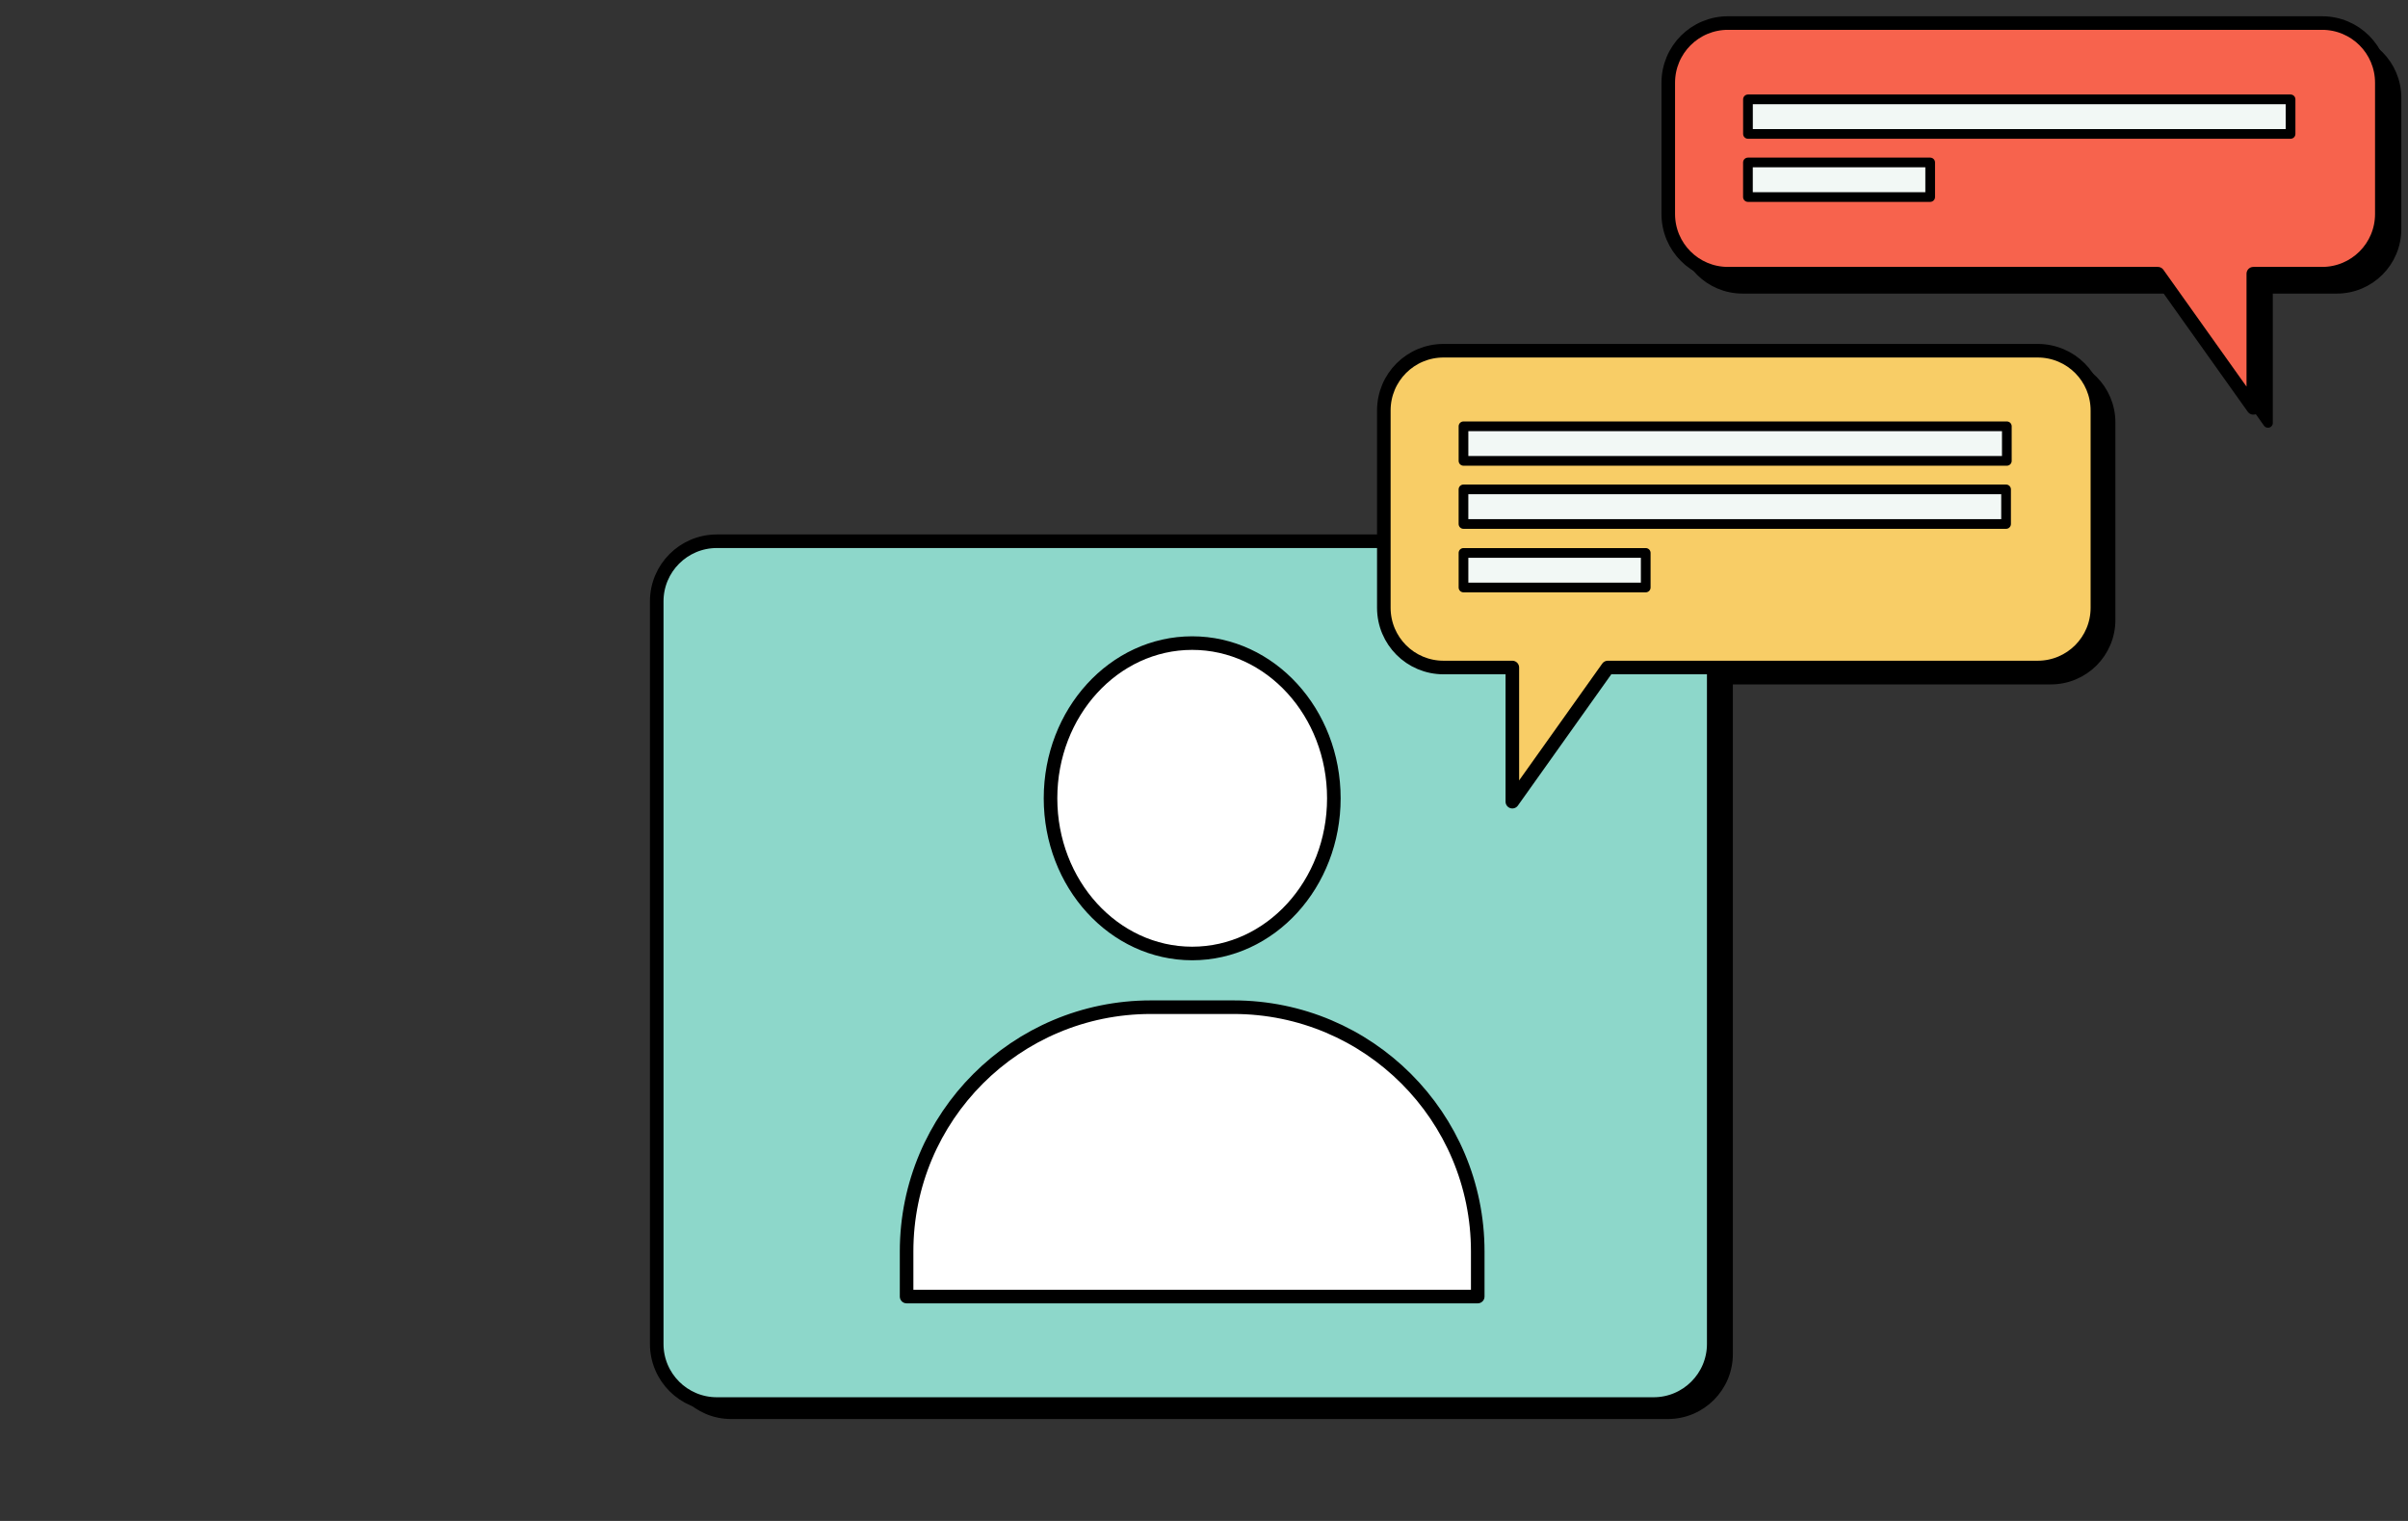 <svg width="209" height="132" viewBox="0 0 209 132" fill="none" xmlns="http://www.w3.org/2000/svg"><rect x="0" y="0" width="209" height="132" fill="#333333" stroke="none"/><path d="M151.252 3.306h51.562c2.87 0 5.186 2.316 5.186 5.186V19.873c0 2.87-2.316 5.186-5.186 5.186h-5.968v11.643l-8.284-11.643h-37.31c-2.87 0-5.185-2.316-5.185-5.186V8.491c0-2.87 2.315-5.186 5.185-5.186z" fill="#000" stroke="#000" stroke-width=".842" stroke-linecap="round" stroke-linejoin="round"/><path d="M177.997 31.483h-51.561c-2.87 0-5.186 2.316-5.186 5.186v17.122c0 2.87 2.316 5.186 5.186 5.186h5.968v11.643l8.284-11.643h37.309c2.87 0 5.186-2.316 5.186-5.186V36.668c0-2.87-2.316-5.186-5.186-5.186z" fill="#000" stroke="#000" stroke-width=".842" stroke-linecap="round" stroke-linejoin="round"/><path d="M144.763 47.853H63.458c-2.882 0-5.218 2.336-5.218 5.218v64.444c0 2.882 2.336 5.218 5.218 5.218h81.305c2.882 0 5.218-2.336 5.218-5.218V53.071c0-2.882-2.336-5.218-5.218-5.218z" fill="#000" stroke="#000" stroke-width=".842" stroke-linecap="round" stroke-linejoin="round"/><path d="M143.523 46.973H62.218c-2.882 0-5.218 2.336-5.218 5.218v64.444c0 2.882 2.336 5.218 5.218 5.218h81.305c2.882 0 5.219-2.336 5.219-5.218V52.192c0-2.882-2.337-5.218-5.219-5.218z" fill="#8DD7CA" stroke="#000" stroke-width="1.178" stroke-linecap="round" stroke-linejoin="round"/><path d="M99.918 87.412h7.143c11.708 0 21.198 9.491 21.198 21.199v3.914H78.687v-3.914c0-11.708 9.491-21.199 21.199-21.199h.033zM103.474 82.751c6.791 0 12.296-6.03 12.296-13.469 0-7.439-5.505-13.469-12.296-13.469-6.79 0-12.295 6.03-12.295 13.469 0 7.439 5.505 13.469 12.295 13.469z" fill="#fff" stroke="#000" stroke-width="1.178" stroke-linecap="round" stroke-linejoin="round"/><path d="M176.855 30.438h-51.562c-2.87 0-5.185 2.316-5.185 5.186v17.122c0 2.87 2.315 5.186 5.185 5.186h5.969v11.643l8.284-11.643h37.309c2.87 0 5.186-2.316 5.186-5.186v-17.122c0-2.87-2.316-5.186-5.186-5.186z" fill="#F8CD66" stroke="#000" stroke-width="1.178" stroke-linecap="round" stroke-linejoin="round"/><path d="M127.022 39.997h47.159v-3h-47.159v3zM127.021 45.474h47.094v-3.001h-47.094v3.001zM127.022 50.987h15.817v-3h-15.817v3z" fill="#F2F8F5" stroke="#000" stroke-width=".842" stroke-linecap="round" stroke-linejoin="round"/><path d="M149.98 2h51.562c2.87 0 5.186 2.316 5.186 5.186V18.568c0 2.87-2.316 5.186-5.186 5.186h-5.968v11.643l-8.284-11.643h-37.31c-2.87 0-5.185-2.316-5.185-5.186V7.186C144.795 4.316 147.11 2 149.98 2z" fill="#F7634D" stroke="#000" stroke-width="1.178" stroke-linecap="round" stroke-linejoin="round"/><path d="M151.713 11.622h47.094V8.622h-47.094v3zM151.71 17.1h15.818v-3H151.71v3z" fill="#F2F8F5" stroke="#000" stroke-width=".842" stroke-linecap="round" stroke-linejoin="round"/></svg>